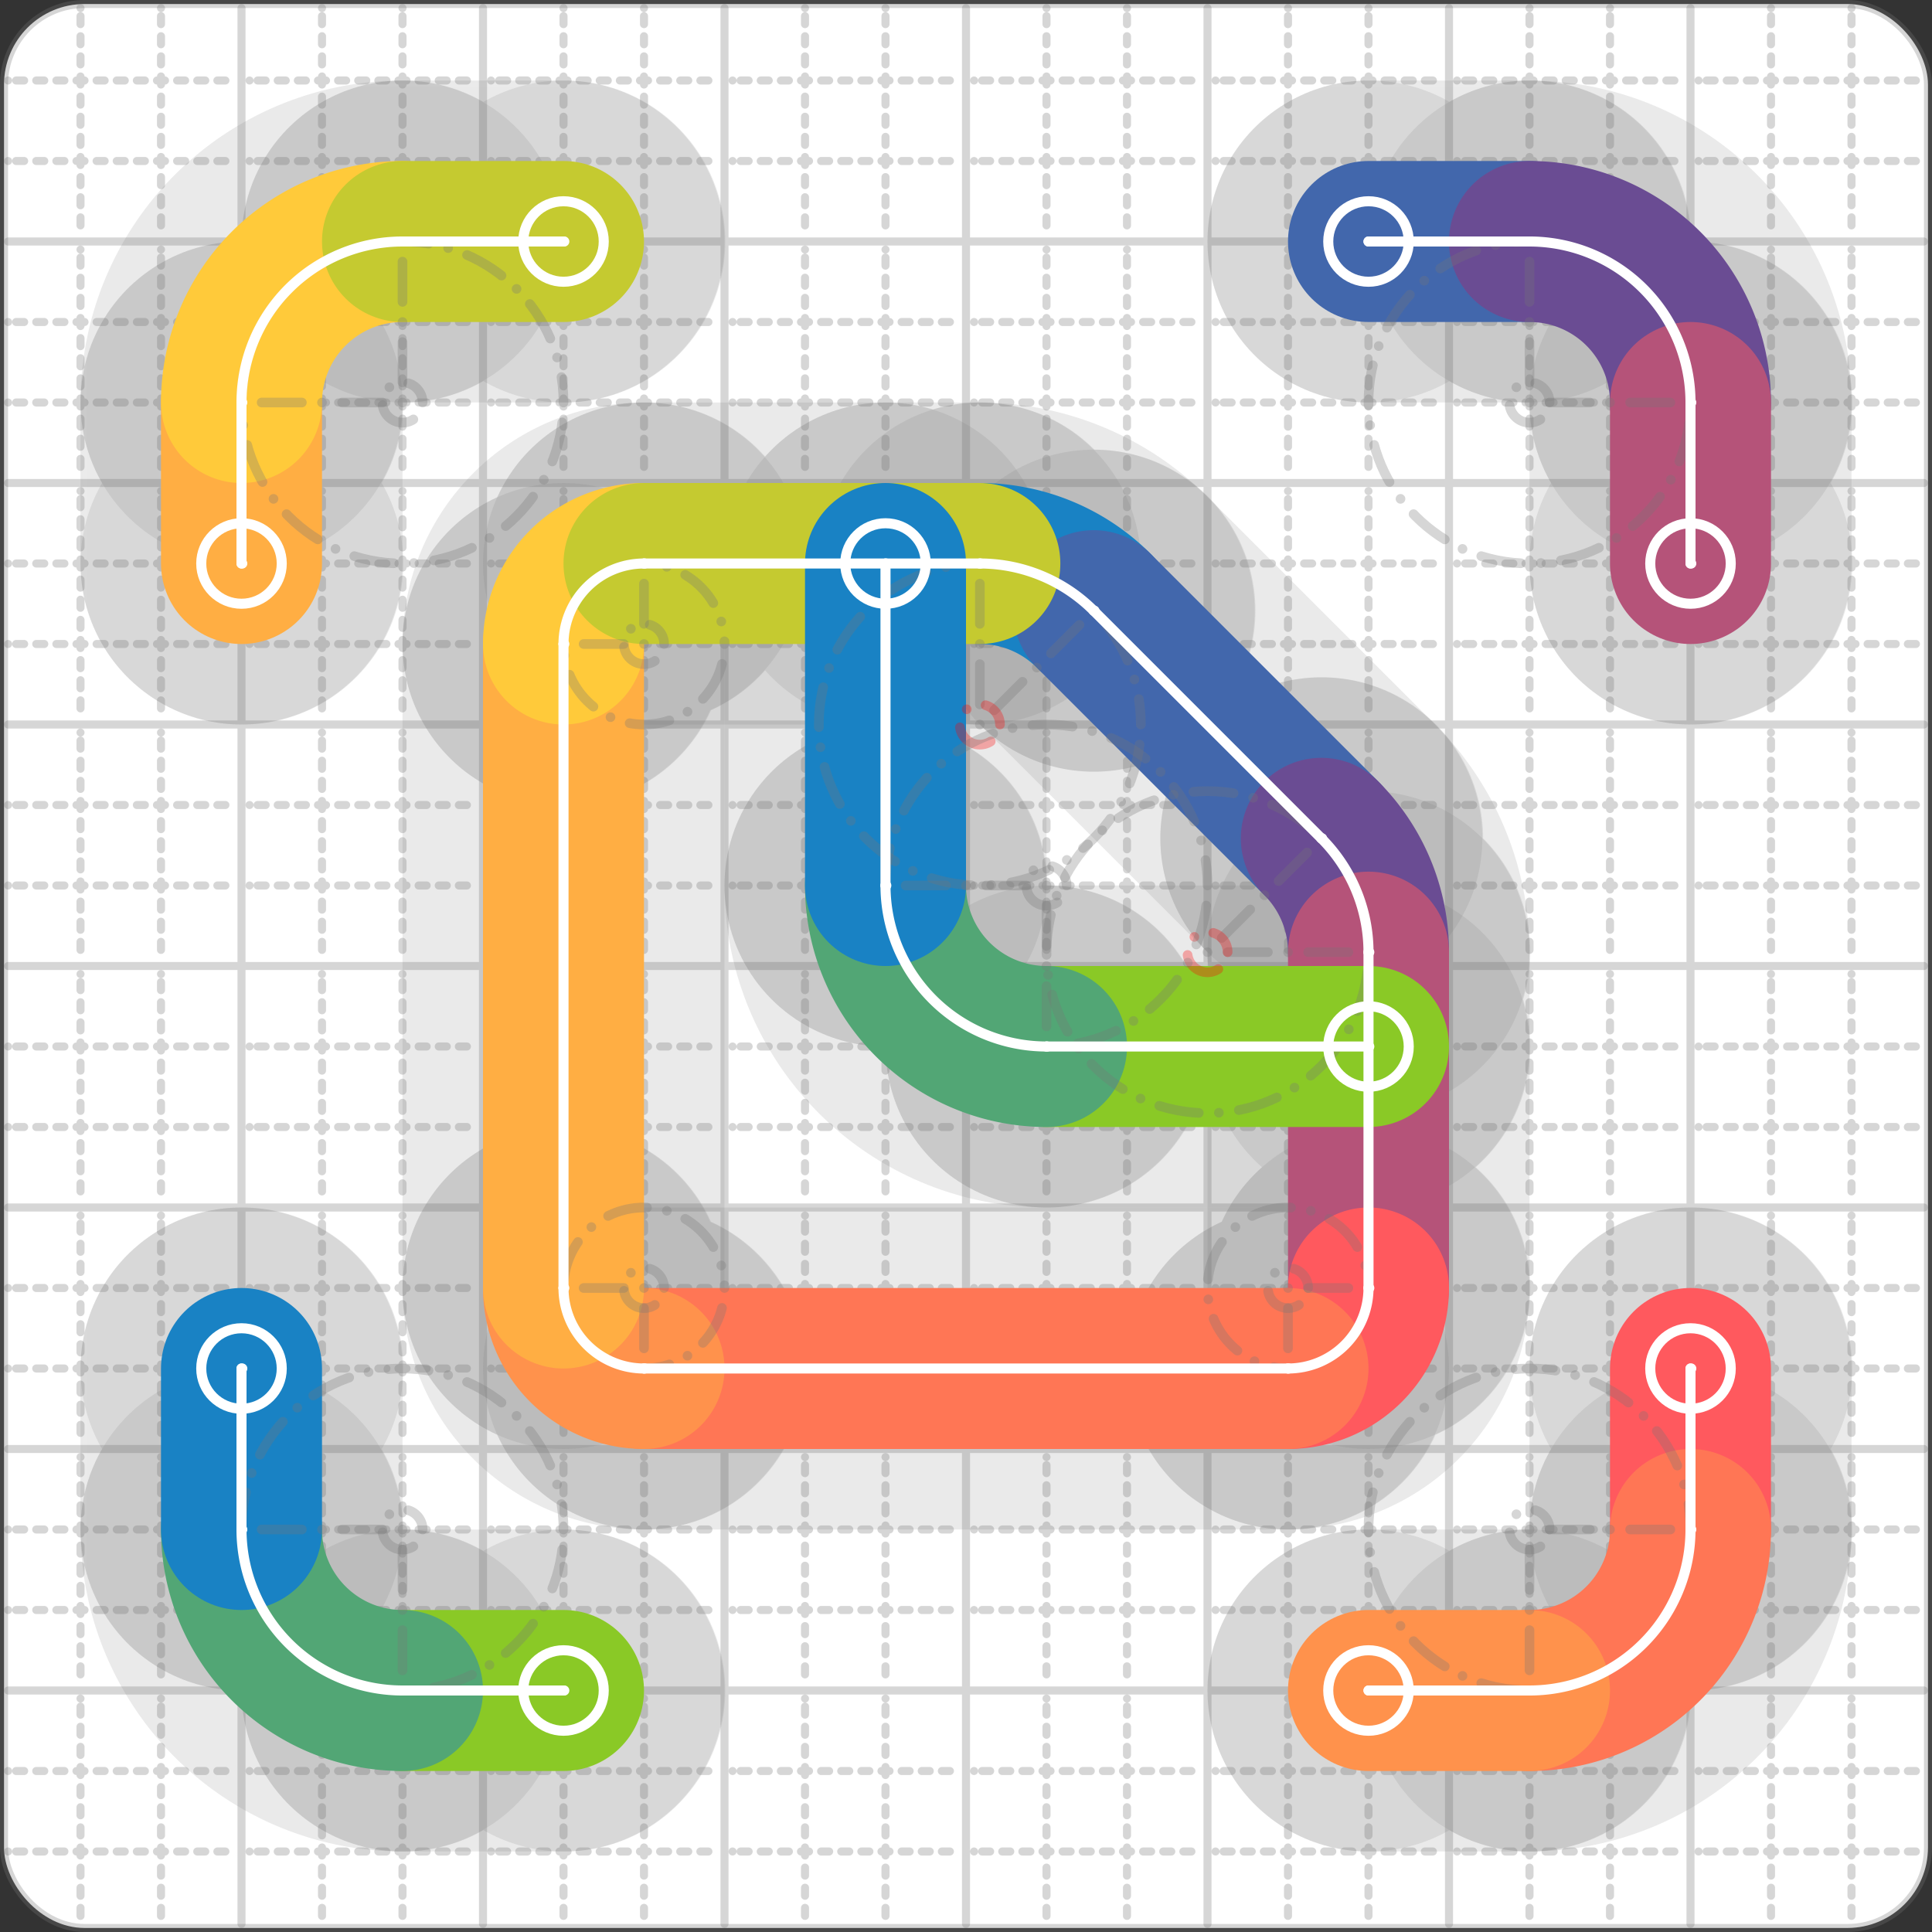 <svg xmlns="http://www.w3.org/2000/svg" width="24" height="24" viewBox="0 0 24 24" fill="none" stroke="currentColor" stroke-width="2" stroke-linecap="round" stroke-linejoin="round"><rect x="0" y="0" width="24" height="24" fill="#333333" stroke="none"/><style>
  @media screen and (prefers-color-scheme: light) {
    .svg-preview-grid-rect { fill: none }
  }
  @media screen and (prefers-color-scheme: dark) {
    .svg-preview-grid-rect { fill: none }
    .svg
    .svg-preview-grid-group,
    .svg-preview-radii-group,
    .svg-preview-shadow-mask-group,
    .svg-preview-shadow-group {
      stroke: #fff;
    }
  }
</style><g class="svg-preview-grid-group" stroke-linecap="butt" stroke-width="0.1" stroke="#777" stroke-opacity="0.3"><rect class="svg-preview-grid-rect" width="23.9" height="23.9" x="0.05" y="0.05" rx="1" fill="#fff"></rect><path stroke-dasharray="0 0.1 0.1 0.15 0.1 0.15 0.1 0.15 0.1 0.15 0.1 0.15 0.1 0.15 0.1 0.15 0.1 0.15 0.1 0.15 0.1 0.15 0.1 0.15 0 0.15" stroke-width="0.1" d="M0.1 1h23.8M1 0.1v23.8M0.1 2h23.8M2 0.1v23.8M0.1 4h23.8M4 0.1v23.8M0.1 5h23.8M5 0.1v23.8M0.1 7h23.8M7 0.1v23.8M0.1 8h23.8M8 0.1v23.8M0.1 10h23.8M10 0.1v23.8M0.1 11h23.8M11 0.1v23.8M0.1 13h23.8M13 0.1v23.8M0.1 14h23.8M14 0.1v23.8M0.1 16h23.8M16 0.1v23.8M0.1 17h23.8M17 0.1v23.8M0.1 19h23.8M19 0.1v23.8M0.1 20h23.8M20 0.1v23.8M0.1 22h23.8M22 0.1v23.8M0.1 23h23.8M23 0.1v23.8"></path><path d="M0.1 3h23.8M3 0.1v23.8M0.1 6h23.8M6 0.1v23.8M0.1 9h23.8M9 0.1v23.8M0.1 12h23.8M12 0.1v23.8M0.1 15h23.8M15 0.1v23.8M0.1 18h23.8M18 0.1v23.8M0.1 21h23.8M21 0.1v23.8"></path></g><g class="svg-preview-shadow-mask-group" stroke-width="4" stroke="#777" stroke-opacity="0.15"><mask id="svg-preview-shadow-mask-0" maskUnits="userSpaceOnUse" stroke-opacity="1" stroke-width="4" stroke="#000"><rect x="0" y="0" width="24" height="24" fill="#fff" stroke="none" rx="1"></rect><path d="M12.172 7h.01M13.586 7.586h.01M16.414 10.414h.01M17 11.828h.01M17 16h.01M16 17h.01M8 17h.01M7 16h.01M7 8h.01M8 7h.01"></path></mask><mask id="svg-preview-shadow-mask-1" maskUnits="userSpaceOnUse" stroke-opacity="1" stroke-width="4" stroke="#000"><rect x="0" y="0" width="24" height="24" fill="#fff" stroke="none" rx="1"></rect><path d="M17 13h.01M13 13h.01M11 11h.01M11 7h.01"></path></mask><mask id="svg-preview-shadow-mask-2" maskUnits="userSpaceOnUse" stroke-opacity="1" stroke-width="4" stroke="#000"><rect x="0" y="0" width="24" height="24" fill="#fff" stroke="none" rx="1"></rect><path d="M17 3h.01M19 3h.01M21 5h.01M21 7h.01"></path></mask><mask id="svg-preview-shadow-mask-3" maskUnits="userSpaceOnUse" stroke-opacity="1" stroke-width="4" stroke="#000"><rect x="0" y="0" width="24" height="24" fill="#fff" stroke="none" rx="1"></rect><path d="M21 17h.01M21 19h.01M19 21h.01M17 21h.01"></path></mask><mask id="svg-preview-shadow-mask-4" maskUnits="userSpaceOnUse" stroke-opacity="1" stroke-width="4" stroke="#000"><rect x="0" y="0" width="24" height="24" fill="#fff" stroke="none" rx="1"></rect><path d="M3 7h.01M3 5h.01M5 3h.01M7 3h.01"></path></mask><mask id="svg-preview-shadow-mask-5" maskUnits="userSpaceOnUse" stroke-opacity="1" stroke-width="4" stroke="#000"><rect x="0" y="0" width="24" height="24" fill="#fff" stroke="none" rx="1"></rect><path d="M7 21h.01M5 21h.01M3 19h.01M3 17h.01"></path></mask></g><g class="svg-preview-shadow-group" stroke-width="4" stroke="#777" stroke-opacity="0.15"><path mask="url(#svg-preview-shadow-mask-0)" d="M 12.172 7 A2 2 0 0 1 13.586 7.586"></path><path mask="url(#svg-preview-shadow-mask-0)" d="M 13.586 7.586 L 16.414 10.414"></path><path mask="url(#svg-preview-shadow-mask-0)" d="M 16.414 10.414 A2 2 0 0 1 17 11.828"></path><path mask="url(#svg-preview-shadow-mask-0)" d="M 17 11.828 L 17 16"></path><path mask="url(#svg-preview-shadow-mask-0)" d="M 17 16 A1 1 0 0 1 16 17"></path><path mask="url(#svg-preview-shadow-mask-0)" d="M 16 17 L 8 17"></path><path mask="url(#svg-preview-shadow-mask-0)" d="M 8 17 A1 1 0 0 1 7 16"></path><path mask="url(#svg-preview-shadow-mask-0)" d="M 7 16 L 7 8"></path><path mask="url(#svg-preview-shadow-mask-0)" d="M 7 8 A1 1 0 0 1 8 7"></path><path mask="url(#svg-preview-shadow-mask-0)" d="M 8 7 L 12.172 7"></path><path mask="url(#svg-preview-shadow-mask-1)" d="M 17 13 L 13 13"></path><path mask="url(#svg-preview-shadow-mask-1)" d="M 13 13 A2 2 0 0 1 11 11"></path><path mask="url(#svg-preview-shadow-mask-1)" d="M 11 11 L 11 7"></path><path mask="url(#svg-preview-shadow-mask-2)" d="M 17 3 L 19 3"></path><path mask="url(#svg-preview-shadow-mask-2)" d="M 19 3 A2 2 0 0 1 21 5"></path><path mask="url(#svg-preview-shadow-mask-2)" d="M 21 5 L 21 7"></path><path mask="url(#svg-preview-shadow-mask-3)" d="M 21 17 L 21 19"></path><path mask="url(#svg-preview-shadow-mask-3)" d="M 21 19 A2 2 0 0 1 19 21"></path><path mask="url(#svg-preview-shadow-mask-3)" d="M 19 21 L 17 21"></path><path mask="url(#svg-preview-shadow-mask-4)" d="M 3 7 L 3 5"></path><path mask="url(#svg-preview-shadow-mask-4)" d="M 3 5 A2 2 0 0 1 5 3"></path><path mask="url(#svg-preview-shadow-mask-4)" d="M 5 3 L 7 3"></path><path mask="url(#svg-preview-shadow-mask-5)" d="M 7 21 L 5 21"></path><path mask="url(#svg-preview-shadow-mask-5)" d="M 5 21 A2 2 0 0 1 3 19"></path><path mask="url(#svg-preview-shadow-mask-5)" d="M 3 19 L 3 17"></path><path d="M12.172 7h.01M13.586 7.586h.01M16.414 10.414h.01M17 11.828h.01M17 16h.01M16 17h.01M8 17h.01M7 16h.01M7 8h.01M8 7h.01M17 13h.01M13 13h.01M11 11h.01M11 7h.01M17 3h.01M19 3h.01M21 5h.01M21 7h.01M21 17h.01M21 19h.01M19 21h.01M17 21h.01M3 7h.01M3 5h.01M5 3h.01M7 3h.01M7 21h.01M5 21h.01M3 19h.01M3 17h.01"></path></g><g class="svg-preview-handles-group" stroke-width="0.12" stroke="#777" stroke-opacity="0.6"></g><g class="svg-preview-colored-path-group"><path d="M 12.172 7 A2 2 0 0 1 13.586 7.586" stroke="#1982c4"></path><path d="M 13.586 7.586 L 16.414 10.414" stroke="#4267AC"></path><path d="M 16.414 10.414 A2 2 0 0 1 17 11.828" stroke="#6a4c93"></path><path d="M 17 11.828 L 17 16" stroke="#B55379"></path><path d="M 17 16 A1 1 0 0 1 16 17" stroke="#FF595E"></path><path d="M 16 17 L 8 17" stroke="#FF7655"></path><path d="M 8 17 A1 1 0 0 1 7 16" stroke="#ff924c"></path><path d="M 7 16 L 7 8" stroke="#FFAE43"></path><path d="M 7 8 A1 1 0 0 1 8 7" stroke="#ffca3a"></path><path d="M 8 7 L 12.172 7" stroke="#C5CA30"></path><path d="M 17 13 L 13 13" stroke="#8ac926"></path><path d="M 13 13 A2 2 0 0 1 11 11" stroke="#52A675"></path><path d="M 11 11 L 11 7" stroke="#1982c4"></path><path d="M 17 3 L 19 3" stroke="#4267AC"></path><path d="M 19 3 A2 2 0 0 1 21 5" stroke="#6a4c93"></path><path d="M 21 5 L 21 7" stroke="#B55379"></path><path d="M 21 17 L 21 19" stroke="#FF595E"></path><path d="M 21 19 A2 2 0 0 1 19 21" stroke="#FF7655"></path><path d="M 19 21 L 17 21" stroke="#ff924c"></path><path d="M 3 7 L 3 5" stroke="#FFAE43"></path><path d="M 3 5 A2 2 0 0 1 5 3" stroke="#ffca3a"></path><path d="M 5 3 L 7 3" stroke="#C5CA30"></path><path d="M 7 21 L 5 21" stroke="#8ac926"></path><path d="M 5 21 A2 2 0 0 1 3 19" stroke="#52A675"></path><path d="M 3 19 L 3 17" stroke="#1982c4"></path></g><g class="svg-preview-radii-group" stroke-width="0.12" stroke-dasharray="0 0.25 0.25" stroke="#777" stroke-opacity="0.3"><path d="M12.172 7 12.172 9 13.586 7.586"></path><circle cy="9" cx="12.172" r="0.25" stroke-dasharray="0" stroke="red"></circle><circle cy="9" cx="12.172" r="2"></circle><path d="M16.414 10.414 15 11.828 17 11.828"></path><circle cy="11.828" cx="15" r="0.25" stroke-dasharray="0" stroke="red"></circle><circle cy="11.828" cx="15" r="2"></circle><path d="M17 16 16 16 16 17"></path><circle cy="16" cx="16" r="0.25" stroke-dasharray="0"></circle><circle cy="16" cx="16" r="1"></circle><path d="M8 17 8 16 7 16"></path><circle cy="16" cx="8" r="0.25" stroke-dasharray="0"></circle><circle cy="16" cx="8" r="1"></circle><path d="M7 8 8 8 8 7"></path><circle cy="8" cx="8" r="0.25" stroke-dasharray="0"></circle><circle cy="8" cx="8" r="1"></circle><path d="M13 13 13 11 11 11"></path><circle cy="11" cx="13" r="0.25" stroke-dasharray="0"></circle><circle cy="11" cx="13" r="2"></circle><path d="M19 3 19 5 21 5"></path><circle cy="5" cx="19" r="0.25" stroke-dasharray="0"></circle><circle cy="5" cx="19" r="2"></circle><path d="M21 19 19 19 19 21"></path><circle cy="19" cx="19" r="0.25" stroke-dasharray="0"></circle><circle cy="19" cx="19" r="2"></circle><path d="M3 5 5 5 5 3"></path><circle cy="5" cx="5" r="0.25" stroke-dasharray="0"></circle><circle cy="5" cx="5" r="2"></circle><path d="M5 21 5 19 3 19"></path><circle cy="19" cx="5" r="0.25" stroke-dasharray="0"></circle><circle cy="19" cx="5" r="2"></circle></g><g class="svg-preview-control-path-marker-mask-group" stroke-width="1" stroke="#000"><mask id="svg-preview-control-path-marker-mask-0" maskUnits="userSpaceOnUse"><rect x="0" y="0" width="24" height="24" fill="#fff" stroke="none" rx="1"></rect><path d="M12.172 7h.01"></path><path d="M13.586 7.586h.01"></path></mask><mask id="svg-preview-control-path-marker-mask-1" maskUnits="userSpaceOnUse"><rect x="0" y="0" width="24" height="24" fill="#fff" stroke="none" rx="1"></rect><path d="M13.586 7.586h.01"></path><path d="M16.414 10.414h.01"></path></mask><mask id="svg-preview-control-path-marker-mask-2" maskUnits="userSpaceOnUse"><rect x="0" y="0" width="24" height="24" fill="#fff" stroke="none" rx="1"></rect><path d="M16.414 10.414h.01"></path><path d="M17 11.828h.01"></path></mask><mask id="svg-preview-control-path-marker-mask-3" maskUnits="userSpaceOnUse"><rect x="0" y="0" width="24" height="24" fill="#fff" stroke="none" rx="1"></rect><path d="M17 11.828h.01"></path><path d="M17 16h.01"></path></mask><mask id="svg-preview-control-path-marker-mask-4" maskUnits="userSpaceOnUse"><rect x="0" y="0" width="24" height="24" fill="#fff" stroke="none" rx="1"></rect><path d="M17 16h.01"></path><path d="M16 17h.01"></path></mask><mask id="svg-preview-control-path-marker-mask-5" maskUnits="userSpaceOnUse"><rect x="0" y="0" width="24" height="24" fill="#fff" stroke="none" rx="1"></rect><path d="M16 17h.01"></path><path d="M8 17h.01"></path></mask><mask id="svg-preview-control-path-marker-mask-6" maskUnits="userSpaceOnUse"><rect x="0" y="0" width="24" height="24" fill="#fff" stroke="none" rx="1"></rect><path d="M8 17h.01"></path><path d="M7 16h.01"></path></mask><mask id="svg-preview-control-path-marker-mask-7" maskUnits="userSpaceOnUse"><rect x="0" y="0" width="24" height="24" fill="#fff" stroke="none" rx="1"></rect><path d="M7 16h.01"></path><path d="M7 8h.01"></path></mask><mask id="svg-preview-control-path-marker-mask-8" maskUnits="userSpaceOnUse"><rect x="0" y="0" width="24" height="24" fill="#fff" stroke="none" rx="1"></rect><path d="M7 8h.01"></path><path d="M8 7h.01"></path></mask><mask id="svg-preview-control-path-marker-mask-9" maskUnits="userSpaceOnUse"><rect x="0" y="0" width="24" height="24" fill="#fff" stroke="none" rx="1"></rect><path d="M8 7h.01"></path><path d="M12.172 7h.01"></path></mask><mask id="svg-preview-control-path-marker-mask-10" maskUnits="userSpaceOnUse"><rect x="0" y="0" width="24" height="24" fill="#fff" stroke="none" rx="1"></rect><path d="M17 13h.01"></path><path d="M13 13h.01"></path></mask><mask id="svg-preview-control-path-marker-mask-11" maskUnits="userSpaceOnUse"><rect x="0" y="0" width="24" height="24" fill="#fff" stroke="none" rx="1"></rect><path d="M13 13h.01"></path><path d="M11 11h.01"></path></mask><mask id="svg-preview-control-path-marker-mask-12" maskUnits="userSpaceOnUse"><rect x="0" y="0" width="24" height="24" fill="#fff" stroke="none" rx="1"></rect><path d="M11 11h.01"></path><path d="M11 7h.01"></path></mask><mask id="svg-preview-control-path-marker-mask-13" maskUnits="userSpaceOnUse"><rect x="0" y="0" width="24" height="24" fill="#fff" stroke="none" rx="1"></rect><path d="M17 3h.01"></path><path d="M19 3h.01"></path></mask><mask id="svg-preview-control-path-marker-mask-14" maskUnits="userSpaceOnUse"><rect x="0" y="0" width="24" height="24" fill="#fff" stroke="none" rx="1"></rect><path d="M19 3h.01"></path><path d="M21 5h.01"></path></mask><mask id="svg-preview-control-path-marker-mask-15" maskUnits="userSpaceOnUse"><rect x="0" y="0" width="24" height="24" fill="#fff" stroke="none" rx="1"></rect><path d="M21 5h.01"></path><path d="M21 7h.01"></path></mask><mask id="svg-preview-control-path-marker-mask-16" maskUnits="userSpaceOnUse"><rect x="0" y="0" width="24" height="24" fill="#fff" stroke="none" rx="1"></rect><path d="M21 17h.01"></path><path d="M21 19h.01"></path></mask><mask id="svg-preview-control-path-marker-mask-17" maskUnits="userSpaceOnUse"><rect x="0" y="0" width="24" height="24" fill="#fff" stroke="none" rx="1"></rect><path d="M21 19h.01"></path><path d="M19 21h.01"></path></mask><mask id="svg-preview-control-path-marker-mask-18" maskUnits="userSpaceOnUse"><rect x="0" y="0" width="24" height="24" fill="#fff" stroke="none" rx="1"></rect><path d="M19 21h.01"></path><path d="M17 21h.01"></path></mask><mask id="svg-preview-control-path-marker-mask-19" maskUnits="userSpaceOnUse"><rect x="0" y="0" width="24" height="24" fill="#fff" stroke="none" rx="1"></rect><path d="M3 7h.01"></path><path d="M3 5h.01"></path></mask><mask id="svg-preview-control-path-marker-mask-20" maskUnits="userSpaceOnUse"><rect x="0" y="0" width="24" height="24" fill="#fff" stroke="none" rx="1"></rect><path d="M3 5h.01"></path><path d="M5 3h.01"></path></mask><mask id="svg-preview-control-path-marker-mask-21" maskUnits="userSpaceOnUse"><rect x="0" y="0" width="24" height="24" fill="#fff" stroke="none" rx="1"></rect><path d="M5 3h.01"></path><path d="M7 3h.01"></path></mask><mask id="svg-preview-control-path-marker-mask-22" maskUnits="userSpaceOnUse"><rect x="0" y="0" width="24" height="24" fill="#fff" stroke="none" rx="1"></rect><path d="M7 21h.01"></path><path d="M5 21h.01"></path></mask><mask id="svg-preview-control-path-marker-mask-23" maskUnits="userSpaceOnUse"><rect x="0" y="0" width="24" height="24" fill="#fff" stroke="none" rx="1"></rect><path d="M5 21h.01"></path><path d="M3 19h.01"></path></mask><mask id="svg-preview-control-path-marker-mask-24" maskUnits="userSpaceOnUse"><rect x="0" y="0" width="24" height="24" fill="#fff" stroke="none" rx="1"></rect><path d="M3 19h.01"></path><path d="M3 17h.01"></path></mask></g><g class="svg-preview-control-path-group" stroke="#fff" stroke-width="0.125"><path mask="url(#svg-preview-control-path-marker-mask-0)" d="M 12.172 7 A2 2 0 0 1 13.586 7.586"></path><path mask="url(#svg-preview-control-path-marker-mask-1)" d="M 13.586 7.586 L 16.414 10.414"></path><path mask="url(#svg-preview-control-path-marker-mask-2)" d="M 16.414 10.414 A2 2 0 0 1 17 11.828"></path><path mask="url(#svg-preview-control-path-marker-mask-3)" d="M 17 11.828 L 17 16"></path><path mask="url(#svg-preview-control-path-marker-mask-4)" d="M 17 16 A1 1 0 0 1 16 17"></path><path mask="url(#svg-preview-control-path-marker-mask-5)" d="M 16 17 L 8 17"></path><path mask="url(#svg-preview-control-path-marker-mask-6)" d="M 8 17 A1 1 0 0 1 7 16"></path><path mask="url(#svg-preview-control-path-marker-mask-7)" d="M 7 16 L 7 8"></path><path mask="url(#svg-preview-control-path-marker-mask-8)" d="M 7 8 A1 1 0 0 1 8 7"></path><path mask="url(#svg-preview-control-path-marker-mask-9)" d="M 8 7 L 12.172 7"></path><path mask="url(#svg-preview-control-path-marker-mask-10)" d="M 17 13 L 13 13"></path><path mask="url(#svg-preview-control-path-marker-mask-11)" d="M 13 13 A2 2 0 0 1 11 11"></path><path mask="url(#svg-preview-control-path-marker-mask-12)" d="M 11 11 L 11 7"></path><path mask="url(#svg-preview-control-path-marker-mask-13)" d="M 17 3 L 19 3"></path><path mask="url(#svg-preview-control-path-marker-mask-14)" d="M 19 3 A2 2 0 0 1 21 5"></path><path mask="url(#svg-preview-control-path-marker-mask-15)" d="M 21 5 L 21 7"></path><path mask="url(#svg-preview-control-path-marker-mask-16)" d="M 21 17 L 21 19"></path><path mask="url(#svg-preview-control-path-marker-mask-17)" d="M 21 19 A2 2 0 0 1 19 21"></path><path mask="url(#svg-preview-control-path-marker-mask-18)" d="M 19 21 L 17 21"></path><path mask="url(#svg-preview-control-path-marker-mask-19)" d="M 3 7 L 3 5"></path><path mask="url(#svg-preview-control-path-marker-mask-20)" d="M 3 5 A2 2 0 0 1 5 3"></path><path mask="url(#svg-preview-control-path-marker-mask-21)" d="M 5 3 L 7 3"></path><path mask="url(#svg-preview-control-path-marker-mask-22)" d="M 7 21 L 5 21"></path><path mask="url(#svg-preview-control-path-marker-mask-23)" d="M 5 21 A2 2 0 0 1 3 19"></path><path mask="url(#svg-preview-control-path-marker-mask-24)" d="M 3 19 L 3 17"></path></g><g class="svg-preview-control-path-marker-group" stroke="#fff" stroke-width="0.125"><path d="M12.172 7h.01M13.586 7.586h.01M13.586 7.586h.01M16.414 10.414h.01M16.414 10.414h.01M17 11.828h.01M17 11.828h.01M17 16h.01M17 16h.01M16 17h.01M16 17h.01M8 17h.01M8 17h.01M7 16h.01M7 16h.01M7 8h.01M7 8h.01M8 7h.01M8 7h.01M12.172 7h.01M17 13h.01M13 13h.01M13 13h.01M11 11h.01M11 11h.01M11 7h.01M17 3h.01M19 3h.01M19 3h.01M21 5h.01M21 5h.01M21 7h.01M21 17h.01M21 19h.01M21 19h.01M19 21h.01M19 21h.01M17 21h.01M3 7h.01M3 5h.01M3 5h.01M5 3h.01M5 3h.01M7 3h.01M7 21h.01M5 21h.01M5 21h.01M3 19h.01M3 19h.01M3 17h.01"></path><circle cx="17" cy="13" r="0.5"></circle><circle cx="11" cy="7" r="0.5"></circle><circle cx="17" cy="3" r="0.5"></circle><circle cx="21" cy="7" r="0.5"></circle><circle cx="21" cy="17" r="0.5"></circle><circle cx="17" cy="21" r="0.5"></circle><circle cx="3" cy="7" r="0.5"></circle><circle cx="7" cy="3" r="0.5"></circle><circle cx="7" cy="21" r="0.5"></circle><circle cx="3" cy="17" r="0.5"></circle></g><g class="svg-preview-handles-group" stroke-width="0.12" stroke="#FFF" stroke-opacity="0.3"></g></svg>